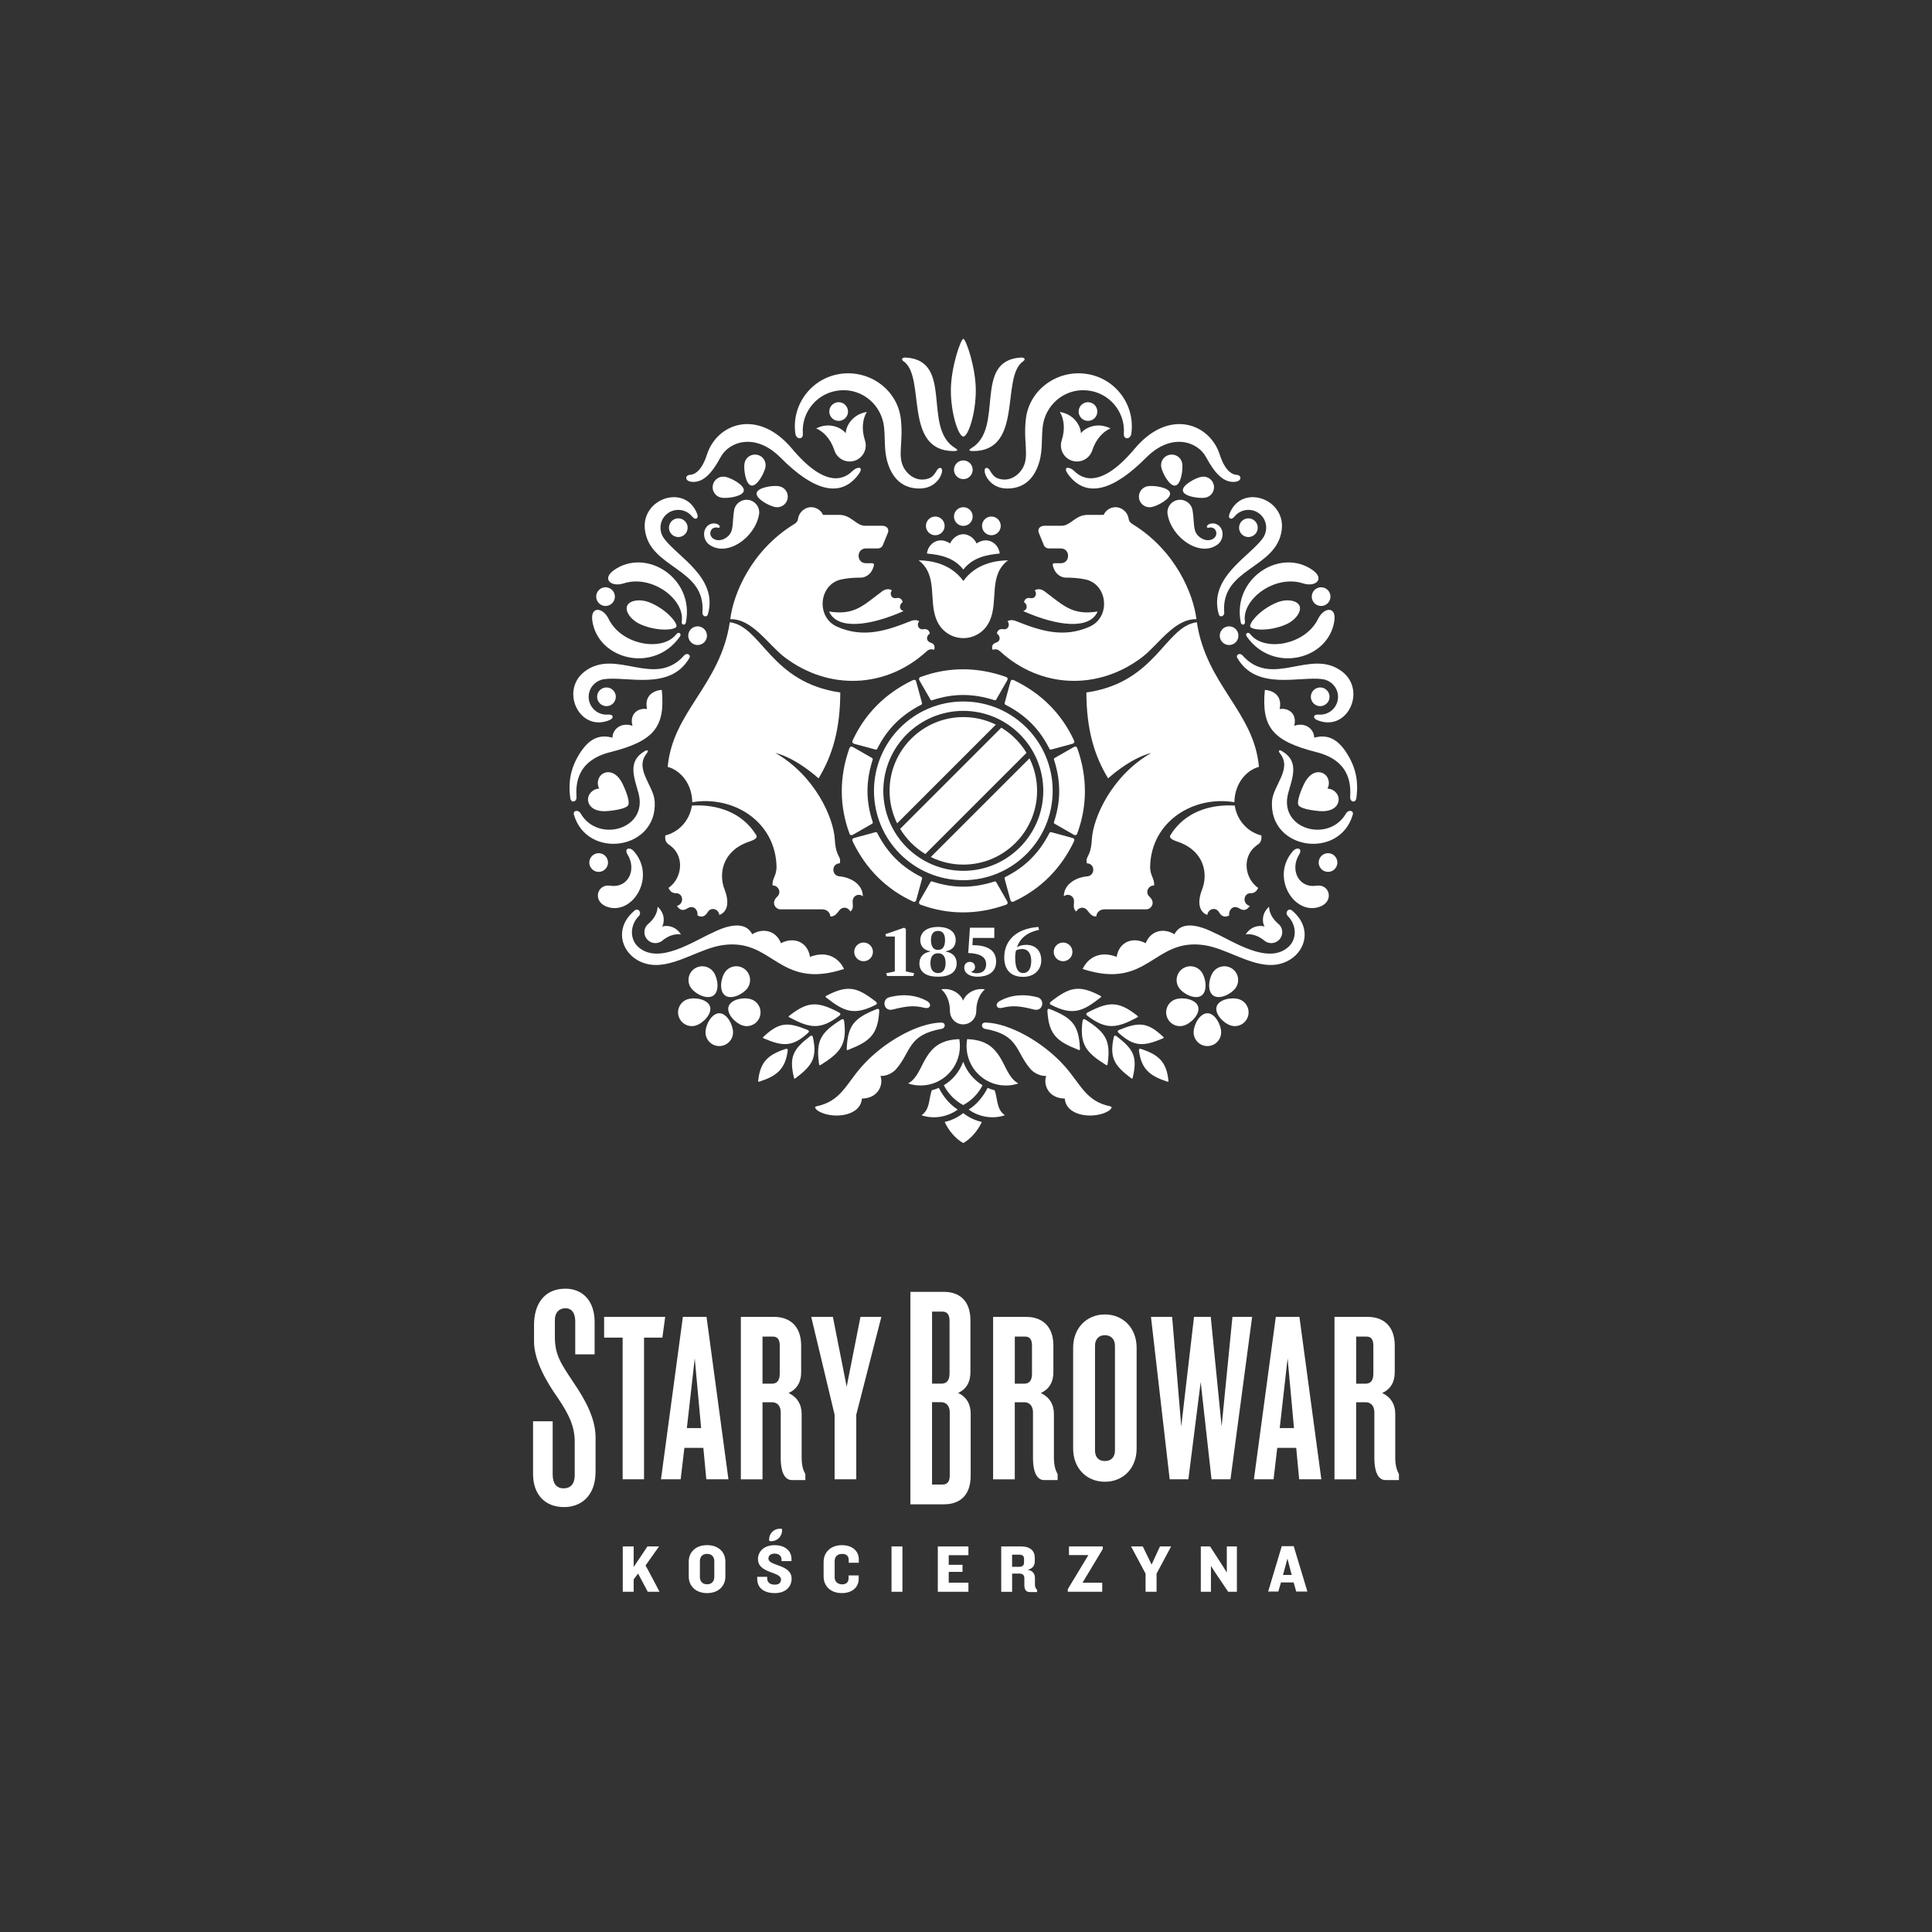 <?xml version="1.0" encoding="UTF-8"?> <svg xmlns="http://www.w3.org/2000/svg" id="Warstwa_1" version="1.1" viewBox="0 0 62.601 62.601"><rect x="0" y="0" width="62.601" height="62.601" fill="#333333" stroke="none"/><defs><style> .st0 { fill: none; } .st1 { fill: #fff; } </style></defs><g><rect class="st0" x="61.825" y="0" width=".776" height=".252"></rect><rect class="st0" x="0" y="62.349" width=".776" height=".252"></rect></g><g><g><path class="st1" d="M29.982,27.672c-.333-.201-.614-.482-.815-.816l3.278-3.278c.333.202.614.482.816.816l-3.279,3.278h0Z"></path><g><circle class="st1" cx="31.214" cy="16.737" r=".303"></circle><path class="st1" d="M40.008,26.102c-.81-.049-1.627.217-2.081.953-.08.13.171.194.278.234.842.314.934,1.053.746,1.531-.206.53-.017.765.169.825.017-.179.265-.286.385-.078.067.114.179.178.325.093-.032-.145.106-.359.323-.228.097.059.214.106.344-.077-.256-.069-.205-.419.025-.413.141.004.213-.094.246-.172-.44-.3-.535-1.017-.062-1.368.09-.066.188-.114.165-.332-.394-.095-.777-.433-.863-.967h0Z"></path><path class="st1" d="M38.781,20.161c-1.046.144-1.309,1.949-3.58,2.277.004,1.225.267,2.062.704,2.783,0,0,.698-.648,1.4-.825-1.282.735-1.885,2.096-1.926,2.798-.036.614-.217.521-.162.779.281.01.269.401.014.422-.332.027-.753.23-.762.645.126-.092.274-.036.319.088.046.124-.059.288.085.407.108-.175.278-.145.361-.036.082.109.149.199.287.199.004-.089.077-.233.265-.233h1.358c.142,0,.321-.205.1-.412-.161-.15-.012-.381.151-.359.021-.237-.136-.311-.128-.628.043-1.466,1.416-2.293,2.729-2.073.016-.658.433-1.051.797-1.145-.161-1.793-1.702-2.641-2.012-4.685h0Z"></path><circle class="st1" cx="32.123" cy="17.04" r=".303"></circle><path class="st1" d="M41.544,24.342c.561.325.336.85.198,1.352-.326,1.186,1.322,1.629,1.872.664.073-.128.258-.102.219.037-.417,1.464-2.706,1.158-2.618-.422.029-.521.671-1.054.258-1.563-.048-.06-.06-.144.07-.069Z"></path><path class="st1" d="M20.885,24.342c-.561.325-.336.85-.198,1.352.326,1.186-1.322,1.629-1.872.664-.073-.128-.258-.102-.219.037.418,1.464,2.706,1.158,2.618-.422-.029-.521-.671-1.054-.258-1.563.048-.06.06-.144-.07-.069Z"></path><path class="st1" d="M41.894,27.579c-.727.814.008,2.053.825,1.816.533-.154.377-.764-.062-.697-.595.09-.858-.53-.565-1.004.126-.203-.064-.266-.198-.115Z"></path><path class="st1" d="M34.143,30.843c0,.167.136.303.303.303.167,0,.303-.136.303-.303,0-.167-.136-.303-.303-.303-.167,0-.303.136-.303.303Z"></path><path class="st1" d="M42.728,27.948c0,.167.136.303.303.303.167,0,.303-.136.303-.303,0-.167-.136-.303-.303-.303-.167,0-.303.136-.303.303Z"></path><path class="st1" d="M34.965,13.241c-.052.159.035.33.194.382.159.052.33-.035.382-.194.052-.159-.035-.33-.194-.382-.159-.052-.33.035-.382.194Z"></path><path class="st1" d="M30.911,15.222c0,.167.136.303.303.303.167,0,.303-.136.303-.303,0-.167-.136-.303-.303-.303-.167,0-.303.136-.303.303Z"></path><path class="st1" d="M28.621,25.625h0c.003,1.431,1.161,2.59,2.593,2.592,1.431-.002,2.589-1.161,2.591-2.592-.002-1.431-1.16-2.589-2.591-2.592-1.432.003-2.59,1.161-2.593,2.592h0ZM28.319,25.625c0-1.599,1.297-2.895,2.895-2.895,1.599,0,2.895,1.296,2.895,2.895,0,1.598-1.296,2.895-2.895,2.895-1.599,0-2.895-1.297-2.895-2.895h0Z"></path><path class="st1" d="M31.214,28.015c1.316,0,2.39-1.074,2.39-2.39,0-.378-.089-.735-.246-1.053l-3.198,3.197c.318.157.675.246,1.053.246h0Z"></path><path class="st1" d="M29.069,26.678l3.198-3.198c-.318-.157-.675-.245-1.053-.245-1.317,0-2.39,1.074-2.39,2.39,0,.377.088.735.245,1.053h0Z"></path><path class="st1" d="M30.142,22.657l-.353-.614c-.019-.033-.015-.086.032-.104.895-.333,1.831-.338,2.767-.008.061.021.078.06.046.117l-.351.612c-.013.022-.032.037-.058.028-.726-.234-1.363-.214-2.002-.005-.042.014-.057.016-.081-.025h0Z"></path><path class="st1" d="M30.142,28.593l-.353.614c-.019.033-.015.086.032.104.895.333,1.831.338,2.767.008.061-.021.078-.06.046-.117l-.351-.612c-.013-.022-.032-.037-.058-.028-.726.234-1.363.214-2.002.005-.042-.014-.057-.016-.081.025h0Z"></path><path class="st1" d="M28.357,24.284l-.684-.185c-.037-.01-.072-.05-.05-.096.398-.868,1.056-1.534,1.95-1.962.058-.028.098-.013.115.05l.185.681c.006.025.003.049-.021.061-.679.348-1.115.812-1.419,1.412-.02.039-.03.052-.075.04h0Z"></path><path class="st1" d="M32.555,28.482l.185.684c.01.037.05.072.096.05.868-.398,1.534-1.056,1.962-1.95.028-.058.013-.098-.05-.115l-.681-.185c-.025-.006-.049-.003-.061.021-.348.679-.812,1.115-1.412,1.419-.039.02-.051.03-.04.075h0Z"></path><path class="st1" d="M28.246,26.697l-.614.353c-.033.019-.086.015-.104-.032-.333-.895-.338-1.831-.008-2.766.021-.061.06-.078.117-.046l.612.351c.022.013.037.032.028.058-.234.726-.214,1.363-.005,2.002.013.042.016.058-.025.081h0Z"></path><path class="st1" d="M34.182,26.697l.615.353c.033.019.086.015.104-.032.333-.895.338-1.831.008-2.766-.021-.061-.06-.078-.117-.046l-.612.351c-.022.013-.037.032-.028.058.234.726.214,1.362.005,2.002-.014.042-.016.057.025.081h0Z"></path><path class="st1" d="M29.873,28.482l-.185.684c-.01.036-.05.072-.096.05-.868-.398-1.534-1.056-1.962-1.95-.028-.058-.013-.098.05-.115l.681-.185c.025-.006.049-.003.061.021.348.679.812,1.115,1.412,1.419.039.02.052.03.04.075h0Z"></path><path class="st1" d="M34.071,24.284l.684-.185c.037-.01.072-.05.05-.096-.398-.868-1.056-1.533-1.95-1.962-.058-.028-.098-.013-.115.05l-.185.681c-.006.025-.003.049.021.061.679.348,1.115.812,1.419,1.412.02.039.03.051.075.04h0Z"></path><path class="st1" d="M35.817,34.494c.06.037.064.035.075-.042.104-.749-.08-1.005-.71-1.407-.063-.041-.097-.026-.107.048-.095.752.125,1.014.743,1.402h0Z"></path><path class="st1" d="M36.828,32.977c.063-.033.062-.037-.001-.085-.598-.465-.912-.434-1.576-.091-.067.035-.072.07-.012.116.606.458.944.4,1.589.06h0Z"></path><path class="st1" d="M36.638,34.927c.051.039.053.036.07-.032.154-.661.009-.904-.521-1.314-.054-.041-.085-.032-.1.034-.145.664.031.916.551,1.312h0Z"></path><path class="st1" d="M37.664,33.653c.059-.024.058-.029.007-.076-.497-.464-.781-.461-1.402-.208-.062.025-.069.057-.019.103.504.457.81.433,1.414.181h0Z"></path><path class="st1" d="M37.81,35.042c.054.017.055.013.048-.047-.066-.591-.322-.821-.88-1.005-.057-.018-.08-.001-.073.058.076.59.359.819.905.994h0Z"></path><path class="st1" d="M34.926,34.011c.067.027.069.023.065-.055-.036-.755-.264-.973-.957-1.254-.07-.029-.1-.009-.095.066.045.756.309.974.987,1.242h0Z"></path><path class="st1" d="M35.642,32.336c.055-.045.054-.048-.015-.084-.675-.348-.978-.261-1.568.197-.059.046-.058.083.009.116.68.34,1.001.221,1.573-.229h0Z"></path><path class="st1" d="M33.391,34.64c.114.131.319.234.511.223-.106.258.053.727.6.733.002,0-.001.019.006.055.103.558,1.015.603,1.421.339.026-.016.151-.121.052-.141-.803-.165-.96-.717-1.489-1.309-.694-.777-1.786-1.387-2.555-1.407-.164-.004-.148.181-.019.204,1.108.195.98.738,1.473,1.302h0Z"></path><path class="st1" d="M35.563,19.815c-.832.132-1.114-.209-1.718-.655-.124-.092-.242-.079-.319-.031.089.095.03.282-.14.25-.094-.018-.183.014-.205.135.095.05.145.228-.029.286,1.126.5,2.161.605,2.412.015h0Z"></path><path class="st1" d="M32.911,20.121c-.109-.043-.201-.032-.267.01.093.094.037.285-.138.257-.097-.016-.184.018-.206.142.098.05.153.229-.023.292-.078.027-.161.072-.118.233.128-.043.196.004.256.059,1.308,1.19,3.156,1.268,4.588.184.53-.401,1.047-1.254,1.764-1.235-.099-.813-.675-2.22-2.06-3.074-.134-.081-.13-.152-.143-.215-.039-.181-.215-.342-.421-.34-.17.002-.315.102-.382.249h-.522c-.396,0-.547.353-.842.353h-.556c-.156.004-.228.112-.181.229l.168.411c.026.061.102.095.153.095h.39c.311-.001.318.467.01.479-.067.002-.165-.001-.217,0-.045.002-.059.03-.052.064.012.06.041.144.093.22.068.097.198.182.324.182.212,0,.443.014.65.061.717.162.821,1.224.121,1.532-.85.374-1.597.128-2.388-.188h0Z"></path><g><path class="st1" d="M29.351,31.476l.27.059-.026.09h-.853l-.026-.09.278-.059v-1.13h-.283l-.021-.077.607-.21.055.043v1.374Z"></path><path class="st1" d="M29.791,31.215c0-.215.134-.348.349-.38v-.013c-.221-.037-.32-.181-.32-.359,0-.258.205-.428.575-.428.37,0,.572.17.572.428,0,.178-.1.324-.318.359v.013c.213.032.349.165.349.38,0,.284-.223.433-.604.433-.381,0-.604-.149-.604-.433ZM30.639,31.207c0-.234-.102-.319-.244-.319-.145,0-.247.085-.247.319,0,.215.092.324.247.324.152,0,.244-.109.244-.324ZM30.621,30.463c0-.199-.076-.3-.226-.3-.152,0-.229.101-.229.3,0,.215.084.316.229.316.144,0,.226-.101.226-.316Z"></path><path class="st1" d="M31.509,30.625c.425,0,.767.125.767.529,0,.377-.305.494-.609.494-.252,0-.423-.117-.423-.295,0-.117.079-.186.181-.186.105,0,.168.074.168.167,0,.085-.06.138-.129.149.032.032.103.053.184.053.181,0,.305-.093.305-.292,0-.244-.215-.353-.58-.364l.055-.819h.79v.33h-.696l-.013.234Z"></path><path class="st1" d="M33.248,30.615c.268,0,.491.154.491.5,0,.319-.236.537-.585.537-.407,0-.614-.231-.614-.63,0-.534.375-.938,1.108-.986l.018.093c-.417.088-.62.295-.717.569.06-.048.163-.082.299-.082ZM32.894,31.024c0,.324.076.505.26.505.165,0,.26-.138.26-.396,0-.242-.11-.383-.289-.383-.1,0-.171.029-.205.045-.016.077-.026.144-.026.229Z"></path></g><path class="st1" d="M39.568,33.449c0,.246-.2.446-.446.446-.247,0-.446-.2-.446-.446,0-.246.2-.618.446-.618.246,0,.446.372.446.618Z"></path><path class="st1" d="M40.149,32.378c.234.076.363.328.286.562-.076.234-.328.363-.562.286-.235-.076-.526-.381-.45-.615.076-.234.492-.309.726-.233Z"></path><path class="st1" d="M39.311,31.493c.145-.199.424-.243.624-.099.199.145.244.424.098.623-.145.2-.525.383-.725.238-.199-.145-.142-.563.003-.763Z"></path><path class="st1" d="M38.21,32.018c-.145-.199-.1-.478.099-.624.199-.144.479-.101.623.099.145.199.202.618.002.763-.199.145-.58-.039-.725-.238Z"></path><path class="st1" d="M38.37,33.227c-.234.076-.486-.052-.562-.287-.076-.234.052-.486.287-.562.234-.077.65-.001.726.234.076.234-.216.539-.451.615Z"></path><path class="st1" d="M43.004,25.177c.118.203.008.376.008.376,0,0,.206-.008.323.195.118.203-.002.589-.607.531-.495-.048-.625-.139-.653-.188-.028-.049-.043-.206.163-.656.252-.55.648-.46.766-.257Z"></path><g><path class="st1" d="M40.333,16.82c-.154.065-.226.243-.161.397.065.154.243.226.397.16.154-.065.226-.243.16-.397-.065-.154-.243-.226-.397-.161Z"></path><path class="st1" d="M39.668,19.859c-.126-1.47,1.715-1.422,1.864-2.701.119-1.017-1.326-1.499-1.698-.497-.047.129.05.218.172.07.195-.237.544-.28.792-.094.255.192.302.551.115.809-.435.598-1.758,1.268-1.424,2.452.039.134.182.064.18-.039Z"></path><path class="st1" d="M42.895,22.857c-.154.065-.332-.007-.397-.161-.065-.154.007-.332.161-.397.154-.065.332.007.397.16.065.154-.006.332-.16.397Z"></path><path class="st1" d="M40.248,21.224c.97,1.112,2.214-.246,3.238.535.814.621.157,1.995-.822,1.567-.125-.056-.122-.187.069-.172.306.024.579-.197.618-.504.039-.317-.186-.6-.502-.644-.732-.103-2.133.384-2.753-.679-.069-.12.081-.175.153-.102Z"></path><path class="st1" d="M40.398,20.625c.84,1.204,2.653.757,2.838-.508.071-.484-.342-.445-.526-.066-.418.86-1.759,1.079-2.202.492-.064-.084-.178-.014-.11.083Z"></path><path class="st1" d="M40.203,20.166c-.283-1.44,1.299-2.434,2.337-1.688.397.285.082.555-.318.425-.909-.296-1.998.516-1.883,1.242.017.104-.113.138-.136.022Z"></path><path class="st1" d="M42.107,19.629c-.076-.178-.422-.239-.752-.099-.55.233-.889.67-.844.776.045.106.595.166,1.145-.068.331-.14.527-.432.451-.61Z"></path><path class="st1" d="M39.707,20.319c.154-.065.332.007.397.16.065.154-.006.332-.16.397-.154.065-.332-.006-.397-.16-.065-.154.006-.332.16-.397Z"></path><path class="st1" d="M42.689,19.053c.154-.065.332.006.397.161.065.154-.007.332-.161.397-.154.065-.332-.006-.397-.16-.065-.154.006-.332.16-.397Z"></path></g><path class="st1" d="M43.748,25.838c.013-.305.077-1.172-1.09-1.466-1.431-.36-1.782-.817-1.676-1.998.001-.007.011-.021.026-.019.11.012.564.092.456.619.329-.046.569.191.47.544.374-.132.649.12.649.384.362-.095.766-.057,1.157.678.277.52.249.983.209,1.281-.024.172-.206.125-.2-.022Z"></path><path class="st1" d="M41.871,29.507c-.13-.109-.245.072-.143.174.295.301.296.751.021 1-.663.601-1.814-.199-2.421-.465-.69-.344-1.108-.278-1.273.056-.329-.203-.761-.142-.933.291-.391-.214-.86-.065-.94.441-.822-.306-1.102.393-1.102.393,2.138.697,2.284-1.016,3.938-.772.682.101,1.402.612,2.099.642.994.042,1.603-1.046.753-1.76Z"></path><path class="st1" d="M35.024,14.04c-.002-.213-.199-.613-.684-.692.13.207.185.543.061.924v0c-.089.273.061.567.334.656.273.089.567-.061.656-.334.124-.381.366-.621.592-.712-.439-.221-.833-.013-.96.158Z"></path><path class="st1" d="M40.977,30.025c-.136-.053-.439-.031-.614.254.165-.029.392.022.601.197h0c.151.126.375.106.501-.044.126-.15.107-.373-.044-.498-.21-.175-.3-.388-.3-.554-.252.22-.222.521-.146.645Z"></path><path class="st1" d="M31.207,32.424c-.055-.166-.31-.429-.707-.368.154.129.281.378.281.708l0.0 0c0,.236.191.428.426.428.235 0.0.426-.191.426-.428,0-.329.127-.578.281-.707-.397-.061-.652.201-.707.367Z"></path><path class="st1" d="M31.645,17.609c-.098-.194-.264-.296-.431-.3-.167.003-.334.105-.431.3-.373-.254-.72.02-.747.327.391.039.856.109,1.178.518.322-.409.787-.479,1.178-.518-.027-.307-.374-.581-.747-.327Z"></path><path class="st1" d="M31.214,18.824c-.405-.559-1.037-.663-1.448-.668.64.485.309,1.303.586,1.943.166.383.514.577.862.577.347,0,.696-.194.862-.577.278-.64-.054-1.458.586-1.943-.41.005-1.043.109-1.448.668Z"></path><g><path class="st1" d="M39.426,16.989c-.088-.043-.224-.045-.302.034-.037.038-.011.091.031.078.09-.029.187.009.221.062.155.248-.213.5-.536.214-.201-.178-.131-.458-.2-.847-.039-.221-.252-.369-.474-.33-.223.039-.372.25-.332.472.135.761,1.053,1.397,1.623.967.206-.155.223-.526-.03-.65Z"></path><path class="st1" d="M37.626,15.132c-.033-.187.092-.365.28-.398.188-.033.367.092.4.279.033.187-.035.687-.223.72-.188.033-.424-.414-.457-.601Z"></path><path class="st1" d="M37.308,16.431c-.188.033-.367-.092-.4-.279-.033-.187.092-.365.28-.398.188-.033.691.035.724.222.033.187-.416.422-.604.455Z"></path><path class="st1" d="M38.932,15.449c.188-.033.367.092.4.279.033.187-.092.365-.28.398-.188.033-.691-.035-.724-.222-.033-.187.416-.422.604-.455Z"></path></g><path class="st1" d="M33.158,15.13c-.139.273-.458.506-.831.369-.125-.046-.196-.16-.259-.266-.065-.11-.199-.103-.157.081.042.183.259.515.726.515.45,0,.781-.222.968-.663.197-.465.132-.848.177-1.31.07-.722.689-1.264,1.416-1.209.727.054,1.271.685,1.217,1.408-.015.199.215.19.242-.003.133-.938-.522-1.806-1.465-1.939-.943-.133-1.84.516-1.951,1.456-.088.744.108,1.183-.084,1.562Z"></path><path class="st1" d="M32.973,35.093c-.292-.177-.383-.543-.581-.852-.193-.301-.451-.552-1.055-.57-.012.072-.019.146-.019.221,0,.71.572,1.278,1.265,1.281h.01c.139,0,.276-.023.402-.066-.008-.004-.015-.009-.022-.013ZM32.229,35.328c-.079-.02-.155-.046-.228-.079-.137.276-.353.54-.612.703.328.244.787.318,1.173.184-.277-.186-.232-.524-.333-.808ZM30.583,35.164c.129.265.367.507.627.642.261-.135.498-.377.627-.642-.287-.172-.51-.441-.627-.761-.118.319-.34.588-.627.761ZM31.103,33.892c0-.075-.007-.149-.019-.221-.604.018-.862.269-1.055.57-.198.31-.288.675-.581.852-.007.004-.014.009-.022.013.126.043.263.066.402.066h.01c.693-.003,1.265-.57,1.265-1.281ZM30.609,36.354c.123.266.343.54.602.683.26-.143.479-.417.602-.683-.19-.039-.434-.148-.602-.288-.168.14-.412.249-.602.288ZM30.42,35.249c-.073.032-.149.059-.228.079-.101.284-.056.623-.333.808.386.134.845.06,1.173-.184-.259-.163-.475-.427-.612-.703Z"></path><path class="st1" d="M32.4,32.431c.319-.177.728-.244,1.213-.118.257.067.189.476-.115.397-.473-.122-.707-.133-1.022-.055-.199.049-.252-.127-.077-.225Z"></path><path class="st1" d="M22.42,26.102c.81-.049,1.627.217,2.081.953.08.13-.171.194-.278.234-.842.314-.934,1.053-.746,1.531.206.53.017.765-.169.825-.017-.179-.265-.286-.385-.078-.067.114-.179.178-.325.093.032-.145-.106-.359-.323-.228-.097.059-.214.106-.344-.077.256-.069.205-.419-.025-.413-.141.004-.213-.094-.246-.172.44-.3.535-1.017.062-1.368-.09-.066-.188-.114-.165-.332.394-.095.777-.433.863-.967h0Z"></path><path class="st1" d="M23.647,20.161c1.046.144,1.309,1.949,3.58,2.277-.004,1.225-.267,2.062-.704,2.783,0,0-.698-.648-1.4-.825,1.282.735,1.885,2.096,1.926,2.798.036.614.217.521.162.779-.281.01-.269.401-.014.422.332.027.753.23.762.645-.126-.092-.274-.036-.319.088-.046.124.059.288-.085.407-.108-.175-.278-.145-.361-.036-.082.109-.149.199-.287.199-.004-.089-.077-.233-.265-.233h-1.358c-.142,0-.321-.205-.1-.412.161-.15.012-.381-.151-.359-.021-.237.136-.311.128-.628-.043-1.466-1.416-2.293-2.729-2.073-.016-.658-.433-1.051-.797-1.145.161-1.793,1.702-2.641,2.012-4.685h0Z"></path><path class="st1" d="M20.535,27.579c.727.814-.008,2.053-.825,1.816-.533-.154-.377-.764.062-.697.595.09.858-.53.565-1.004-.126-.203.064-.266.198-.115Z"></path><path class="st1" d="M28.285,30.843c0,.167-.136.303-.303.303-.167,0-.303-.136-.303-.303,0-.167.136-.303.303-.303.167,0,.303.136.303.303Z"></path><path class="st1" d="M19.701,27.948c0,.167-.136.303-.303.303-.167,0-.303-.136-.303-.303,0-.167.136-.303.303-.303.167,0,.303.136.303.303Z"></path><path class="st1" d="M27.463,13.241c.052.159-.035.33-.195.382-.159.052-.33-.035-.382-.194-.052-.159.035-.33.194-.382.159-.052.33.035.382.194Z"></path><path class="st1" d="M26.611,34.494c-.06.037-.064.035-.075-.042-.104-.749.08-1.005.71-1.407.063-.041.097-.026.107.048.095.752-.125,1.014-.743,1.402h0Z"></path><path class="st1" d="M25.6,32.977c-.063-.033-.062-.037.001-.085.598-.465.912-.434,1.576-.091.067.035.072.07.012.116-.606.458-.944.4-1.589.06h0Z"></path><path class="st1" d="M25.79,34.927c-.051.039-.053.036-.07-.032-.154-.661-.009-.904.521-1.314.054-.041.085-.032.1.034.145.664-.031.916-.551,1.312h0Z"></path><path class="st1" d="M24.764,33.653c-.059-.024-.058-.029-.007-.076.497-.464.781-.461,1.402-.208.062.025.069.057.019.103-.504.457-.81.433-1.414.181h0Z"></path><path class="st1" d="M24.618,35.042c-.054.017-.055.013-.048-.047.066-.591.322-.821.88-1.005.057-.018.08-.001.073.058-.076.59-.359.819-.905.994h0Z"></path><path class="st1" d="M27.502,34.011c-.067.027-.069.023-.065-.055.036-.755.264-.973.957-1.254.07-.029.1-.009.095.066-.045.756-.309.974-.987,1.242h0Z"></path><path class="st1" d="M26.787,32.336c-.055-.045-.054-.048.015-.084.675-.348.978-.261,1.568.197.059.046.058.083-.009.116-.68.34-1.001.221-1.573-.229h0Z"></path><path class="st1" d="M29.038,34.64c-.114.131-.319.234-.511.223.106.258-.053.727-.6.733-.002,0,.001.019-.006.055-.103.558-1.015.603-1.421.339-.026-.016-.151-.121-.052-.141.803-.165.96-.717,1.489-1.309.694-.777,1.786-1.387,2.555-1.407.164-.004.148.181.019.204-1.108.195-.98.738-1.473,1.302h0Z"></path><path class="st1" d="M26.866,19.815c.832.132,1.114-.209,1.718-.655.124-.092.242-.079.319-.031-.089.095-.03.282.14.25.094-.018.183.014.205.135-.095.05-.145.228.029.286-1.126.5-2.161.605-2.412.015h0Z"></path><path class="st1" d="M29.518,20.121c.109-.043.201-.032.267.01-.093.094-.037.285.138.257.097-.016.184.018.206.142-.098.05-.153.229.023.292.078.027.161.072.118.233-.128-.043-.196.004-.256.059-1.308,1.19-3.156,1.268-4.588.184-.53-.401-1.047-1.254-1.764-1.235.099-.813.675-2.22,2.06-3.074.134-.081.13-.152.143-.215.039-.181.215-.342.421-.34.17.002.315.102.382.249h.522c.396,0,.547.353.842.353h.556c.156.004.228.112.181.229l-.168.411c-.026.061-.102.095-.153.095h-.39c-.311-.001-.318.467-.01.479.067.002.165-.001.217,0,.045.002.059.03.052.064-.012.06-.041.144-.093.22-.068.097-.198.182-.324.182-.212,0-.443.014-.65.061-.717.162-.821,1.224-.121,1.532.85.374,1.597.128,2.388-.188h0Z"></path><path class="st1" d="M22.86,33.449c0,.246.2.446.446.446.247,0,.446-.2.446-.446,0-.246-.2-.618-.446-.618-.246,0-.446.372-.446.618Z"></path><path class="st1" d="M22.279,32.378c-.234.076-.363.328-.286.562.076.234.328.363.562.286.235-.076.526-.381.45-.615-.076-.234-.492-.309-.726-.233Z"></path><path class="st1" d="M23.117,31.493c-.145-.199-.424-.243-.624-.099-.199.145-.244.424-.098.623.145.2.525.383.725.238.199-.145.142-.563-.003-.763Z"></path><path class="st1" d="M24.219,32.018c.145-.199.1-.478-.099-.624-.199-.144-.479-.101-.623.099-.145.199-.202.618-.002.763.199.145.58-.039.725-.238Z"></path><path class="st1" d="M24.059,33.227c.234.076.486-.052.562-.287.076-.234-.052-.486-.287-.562-.234-.077-.65-.001-.726.234-.076.234.216.539.451.615Z"></path><path class="st1" d="M19.425,25.177c-.118.203-.008.376-.008.376,0,0-.206-.008-.323.195-.118.203.002.589.607.531.495-.048.625-.139.653-.188.028-.049.043-.206-.163-.656-.252-.55-.648-.46-.766-.257Z"></path><g><path class="st1" d="M22.096,16.82c.154.065.226.243.161.397-.065.154-.243.226-.397.16-.154-.065-.226-.243-.16-.397.065-.154.243-.226.397-.161Z"></path><path class="st1" d="M22.76,19.859c.126-1.47-1.715-1.422-1.864-2.701-.119-1.017,1.326-1.499,1.698-.497.047.129-.05.218-.172.07-.195-.237-.544-.28-.792-.094-.255.192-.302.551-.115.809.435.598,1.758,1.268,1.424,2.452-.039.134-.182.064-.18-.039Z"></path><path class="st1" d="M19.533,22.857c.154.065.332-.007.397-.161.065-.154-.007-.332-.161-.397-.154-.065-.332.007-.397.16-.065.154.006.332.16.397Z"></path><path class="st1" d="M22.181,21.224c-.97,1.112-2.214-.246-3.238.535-.814.621-.157,1.995.822,1.567.125-.056.122-.187-.069-.172-.306.024-.579-.197-.618-.504-.039-.317.186-.6.502-.644.732-.103,2.133.384,2.753-.679.069-.12-.081-.175-.153-.102Z"></path><path class="st1" d="M22.031,20.625c-.84,1.204-2.653.757-2.838-.508-.071-.484.342-.445.526-.066.418.86,1.758,1.079,2.201.492.064-.084.178-.014.11.083Z"></path><path class="st1" d="M22.225,20.166c.283-1.44-1.299-2.434-2.337-1.688-.397.285-.082.555.318.425.909-.296,1.998.516,1.883,1.242-.017.104.113.138.136.022Z"></path><path class="st1" d="M20.321,19.629c.076-.178.422-.239.752-.099.55.233.889.67.844.776-.045.106-.595.166-1.145-.068-.331-.14-.527-.432-.451-.61Z"></path><path class="st1" d="M22.722,20.319c-.154-.065-.332.007-.397.16-.065.154.006.332.161.397.154.065.332-.006.397-.16.065-.154-.006-.332-.16-.397Z"></path><path class="st1" d="M19.739,19.053c-.154-.065-.332.006-.397.161-.065.154.007.332.161.397.154.065.332-.006.397-.16.065-.154-.007-.332-.161-.397Z"></path></g><path class="st1" d="M18.68,25.838c-.013-.305-.077-1.172,1.09-1.466,1.431-.36,1.782-.817,1.676-1.998-.001-.007-.011-.021-.026-.019-.11.012-.564.092-.456.619-.329-.046-.569.191-.47.544-.374-.132-.649.12-.649.384-.362-.095-.766-.057-1.157.678-.277.52-.249.983-.209,1.281.024.172.206.125.2-.022Z"></path><path class="st1" d="M20.557,29.507c.13-.109.245.072.143.174-.295.301-.296.751-.021 1.0.663.601,1.814-.199,2.421-.465.69-.344,1.108-.278,1.273.056.328-.203.761-.142.933.291.391-.214.86-.065.94.441.822-.306,1.102.393,1.102.393-2.138.697-2.284-1.016-3.938-.772-.682.101-1.402.612-2.099.642-.994.042-1.603-1.046-.753-1.76Z"></path><path class="st1" d="M27.404,14.04c.002-.213.199-.613.684-.692-.13.207-.185.543-.061.924v0c.089.273-.061.567-.334.656-.273.089-.567-.061-.656-.334-.124-.381-.366-.621-.592-.712.439-.221.833-.013.96.158Z"></path><path class="st1" d="M21.451,30.025c.136-.053.439-.031.614.254-.165-.029-.392.022-.601.197h-0c-.151.126-.375.106-.501-.044-.126-.15-.107-.373.044-.498.21-.175.3-.388.3-.554.252.22.222.521.146.645Z"></path><g><path class="st1" d="M23.002,16.989c.088-.043.224-.045.302.034.037.038.011.091-.031.078-.09-.029-.187.009-.221.062-.156.248.213.5.536.214.201-.178.131-.458.2-.847.039-.221.252-.369.474-.33.223.039.372.25.332.472-.135.761-1.053,1.397-1.623.967-.206-.155-.223-.526.03-.65Z"></path><path class="st1" d="M24.803,15.132c.033-.187-.092-.365-.28-.398-.188-.033-.367.092-.4.279-.033.187.035.687.223.72.188.033.424-.414.457-.601Z"></path><path class="st1" d="M25.121,16.431c.188.033.367-.092.4-.279.033-.187-.092-.365-.28-.398-.188-.033-.691.035-.724.222-.033.187.416.422.604.455Z"></path><path class="st1" d="M23.496,15.449c-.188-.033-.367.092-.4.279-.033.187.092.365.28.398.188.033.691-.035.724-.222.033-.187-.416-.422-.604-.455Z"></path></g><path class="st1" d="M29.271,15.13c.139.273.458.506.831.369.125-.046.196-.16.259-.266.065-.11.199-.103.157.081-.042.183-.259.515-.726.515-.45,0-.781-.222-.968-.663-.197-.465-.132-.848-.177-1.31-.07-.722-.689-1.264-1.416-1.209-.727.054-1.271.685-1.217,1.408.015.199-.215.19-.242-.003-.133-.938.522-1.806,1.465-1.939.943-.133,1.84.516,1.951,1.456.088.744-.108,1.183.084,1.562Z"></path><path class="st1" d="M27.635,15.25c-.166.159-.761.733-1.969-.708-1.113-1.328-2.435-.819-2.758.184-.18.56-.419.653-.556.661-.165.009-.176.228.113.228.324,0,.593-.259.889-.809.268-.496,1.117-.804,1.939.024,1.07,1.078,1.939,1.316,2.515.555.211-.279-.027-.275-.173-.134Z"></path><path class="st1" d="M34.794,15.25c.166.159.761.733,1.969-.708,1.113-1.328,2.435-.819,2.758.184.18.56.419.653.556.661.165.009.176.228-.113.228-.324,0-.593-.259-.889-.809-.268-.496-1.117-.804-1.939.024-1.07,1.078-1.939,1.316-2.515.555-.211-.279.027-.275.173-.134Z"></path><path class="st1" d="M30.029,32.431c-.319-.177-.728-.244-1.213-.118-.257.067-.189.476.115.397.473-.122.707-.133,1.022-.055.199.049.252-.127.077-.225Z"></path><circle class="st1" cx="30.305" cy="17.04" r=".303"></circle><g><path class="st1" d="M31.525,14.616c1.657,0,.888-2.406,1.629-2.911.086-.059.048-.126-.08-.119-1.568.097-.511,2.29-1.6,2.936-.103.061-.076.093.051.093h0Z"></path><path class="st1" d="M31.214,10.98c-.082,0-.404.923-.404,1.673s.247,1.491.404,1.491l0-.002 0.0.002c.157,0,.404-.741.404-1.491s-.322-1.673-.404-1.673Z"></path><path class="st1" d="M30.904,14.616c-1.657,0-.888-2.406-1.629-2.911-.086-.059-.048-.126.08-.119,1.568.097.511,2.29,1.6,2.936.103.061.076.093-.051.093h0Z"></path></g></g></g><g><path class="st1" d="M20.989,51.577l-.313-.589-.144.187v.402h-.353v-1.47h.353v.666l.448-.666h.375l-.44.62c.025.023.455.85.455.85h-.382Z"></path><path class="st1" d="M22.912,51.62c-.367,0-.595-.228-.595-.538v-.481c0-.312.227-.535.595-.535.366,0,.592.222.592.535v.481c0,.309-.225.538-.592.538h0ZM23.145,50.586h0c0-.134-.078-.237-.233-.237-.158,0-.234.102-.234.237v.514c0,.132.077.234.234.234.154,0,.233-.102.233-.234v-.514h0Z"></path><path class="st1" d="M27.501,50.637v-.085c0-.134-.079-.202-.213-.202-.158,0-.243.091-.243.237v.521c0,.136.091.228.244.228.134,0,.207-.073.207-.194v-.095h.327v.115c0,.268-.214.458-.543.458-.376,0-.593-.234-.593-.539v-.475c0-.305.226-.539.593-.539.346,0,.547.195.547.462v.107h-.327Z"></path><polygon class="st1" points="28.887 50.108 29.241 50.108 29.241 51.577 28.887 51.577 28.887 50.108 28.887 50.108"></polygon><polygon class="st1" points="30.387 51.577 30.387 50.108 31.379 50.108 31.379 50.392 30.741 50.392 30.741 50.703 31.187 50.703 31.187 50.932 30.741 50.932 30.741 51.282 31.379 51.282 31.379 51.577 30.387 51.577 30.387 51.577"></polygon><path class="st1" d="M33.356,51.585c-.118,0-.164-.091-.165-.228v-.218c-.002-.092-.043-.152-.161-.152h-.235v.591h-.353v-1.47h.64c.31,0,.448.151.448.371v.102c0,.15-.068.244-.232.284.173.025.236.141.236.264v.21c0,.079.022.131.069.175v.072h-.247ZM33.181,50.507h0c0-.079-.04-.132-.152-.132h-.235v.393h.228c.108,0,.159-.049.159-.142v-.119h0Z"></path><polygon class="st1" points="35.076 51.283 35.714 51.283 35.714 51.577 34.599 51.577 34.599 51.492 35.266 50.388 34.637 50.388 34.637 50.108 35.731 50.108 35.731 50.194 35.076 51.283 35.076 51.283"></polygon><polygon class="st1" points="37.475 50.989 37.475 51.577 37.119 51.577 37.119 50.989 36.649 50.108 37.029 50.108 37.314 50.696 37.586 50.108 37.947 50.108 37.475 50.989 37.475 50.989"></polygon><polygon class="st1" points="39.796 51.577 39.356 50.925 39.237 50.738 39.237 51.577 38.909 51.577 38.909 50.108 39.21 50.108 39.639 50.772 39.751 50.956 39.751 50.108 40.078 50.108 40.078 51.577 39.796 51.577 39.796 51.577"></polygon><path class="st1" d="M42.001,51.57l-.084-.295h-.411l-.086.295h-.329l.441-1.47h.387l.444,1.47h-.362ZM41.716,50.5h0l-.144.533h.282l-.139-.533h0Z"></path><g><path class="st1" d="M25.108,51.62c-.368,0-.572-.18-.572-.456v-.072h.322v.043c0,.147.102.211.246.211.143,0,.202-.069.202-.169,0-.26-.746-.187-.746-.66,0-.247.199-.45.539-.45.343,0,.547.188.547.444v.072h-.322v-.044c0-.115-.077-.199-.226-.199-.125,0-.199.064-.199.161,0,.249.751.179.751.651,0,.258-.188.468-.544.468h0Z"></path><path class="st1" d="M24.925,49.931c.054.01.112.01.169-.009.167-.05.267-.215.244-.382-.054-.01-.111-.008-.169.008-.167.049-.268.214-.244.382h0Z"></path></g><g><polygon class="st1" points="20.868 43.341 20.868 47.933 20.175 47.933 20.175 43.341 19.575 43.341 19.575 42.669 21.554 42.669 21.462 43.341 20.868 43.341 20.868 43.341"></polygon><path class="st1" d="M22.886,47.933l-.096-1.019h-.615l-.12,1.019h-.638l.71-5.264h.766l.71,5.264h-.717ZM22.511,44.013h0l-.255,2.26h.462l-.207-2.26h0Z"></path><path class="st1" d="M25.656,47.957c-.255,0-.359-.317-.359-.697v-1.5c0-.182-.095-.324-.279-.324h-.311v2.498h-.702v-5.264h1.077c.454,0,.877.244.877.933v.862c0,.317-.135.546-.407.672.271.126.423.363.423.672v1.413c0,.238.04.404.12.538v.198h-.439ZM25.266,43.609h0c0-.206-.072-.301-.224-.301h-.335v1.526h.303c.167,0,.255-.102.255-.323v-.902h0Z"></path><polygon class="st1" points="27.745 45.839 27.745 47.933 27.043 47.933 27.043 45.839 26.285 42.669 26.987 42.669 27.434 44.93 27.881 42.669 28.558 42.669 27.745 45.839 27.745 45.839"></polygon><path class="st1" d="M33.83,47.957c-.255,0-.359-.317-.359-.697v-1.5c0-.182-.096-.324-.279-.324h-.311v2.498h-.702v-5.264h1.076c.453,0,.877.244.877.933v.862c0,.317-.135.546-.406.672.271.126.423.363.423.672v1.413c0,.238.04.404.12.538v.198h-.439ZM33.439,43.609h0c0-.206-.071-.301-.223-.301h-.334v1.526h.303c.167,0,.254-.102.254-.323v-.902h0Z"></path><path class="st1" d="M35.801,48.012c-.599,0-1.029-.442-1.029-1.074v-3.273c0-.623.43-1.074,1.029-1.074.598,0,1.028.451,1.028,1.074v3.273c0,.632-.43,1.074-1.028,1.074h0ZM36.127,43.603h0c0-.198-.12-.34-.326-.34-.208,0-.32.142-.32.34v3.398c0,.207.112.34.32.34.207,0,.326-.134.326-.34v-3.398h0Z"></path><polygon class="st1" points="39.87 47.933 39.256 47.933 38.905 44.779 38.506 47.933 37.9 47.933 37.294 42.669 37.98 42.669 38.275 46.218 38.689 42.669 39.231 42.669 39.583 46.218 39.934 42.669 40.572 42.669 39.87 47.933 39.87 47.933"></polygon><path class="st1" d="M42.096,47.933l-.096-1.019h-.614l-.12,1.019h-.637l.71-5.264h.765l.71,5.264h-.717ZM41.721,44.013h0l-.255,2.26h.462l-.207-2.26h0Z"></path><path class="st1" d="M44.891,47.957c-.255,0-.359-.317-.359-.697v-1.5c0-.182-.096-.324-.279-.324h-.311v2.498h-.702v-5.264h1.076c.454,0,.877.244.877.933v.862c0,.317-.135.546-.406.672.271.126.422.363.422.672v1.413c0,.238.041.404.12.538v.198h-.438ZM44.5,43.609h0c0-.206-.072-.301-.223-.301h-.334v1.526h.302c.167,0,.255-.102.255-.323v-.902h0Z"></path><path class="st1" d="M18.575,44.784c-.398-.601-.596-.878-.596-1.465v-.549c0-.245.143-.38.342-.38.207,0,.318.157.318.42v1.074h.628v-1.051c0-.666-.374-1.077-.946-1.077-.691,0-1.017.507-1.017,1.172v.55c0,.61.421,1.322.763,1.806.365.538.555.933.555,1.424v1.096c0,.261-.118.421-.364.421-.231,0-.35-.166-.35-.443v-1.729h-.636v1.705c0,.663.381,1.075,1.008,1.075.509,0,1.018-.323,1.018-1.156v-1.096c0-.61-.318-1.204-.723-1.797h0Z"></path><path class="st1" d="M31.046,45.134c.271-.126.398-.355.398-.672v-1.678c0-.688-.407-.925-.861-.925h-1.084v6.884h1.092c.446,0,.861-.229.861-.926v-2.011c0-.309-.135-.545-.407-.672ZM30.201,42.499h.335c.152,0,.231.095.231.3v1.711c0,.221-.096.323-.263.323h-.303v-2.334ZM30.775,47.802c0,.205-.08.3-.232.3h-.343v-2.668h.295c.183,0,.279.142.279.324v2.044Z"></path></g></g></g></svg> 